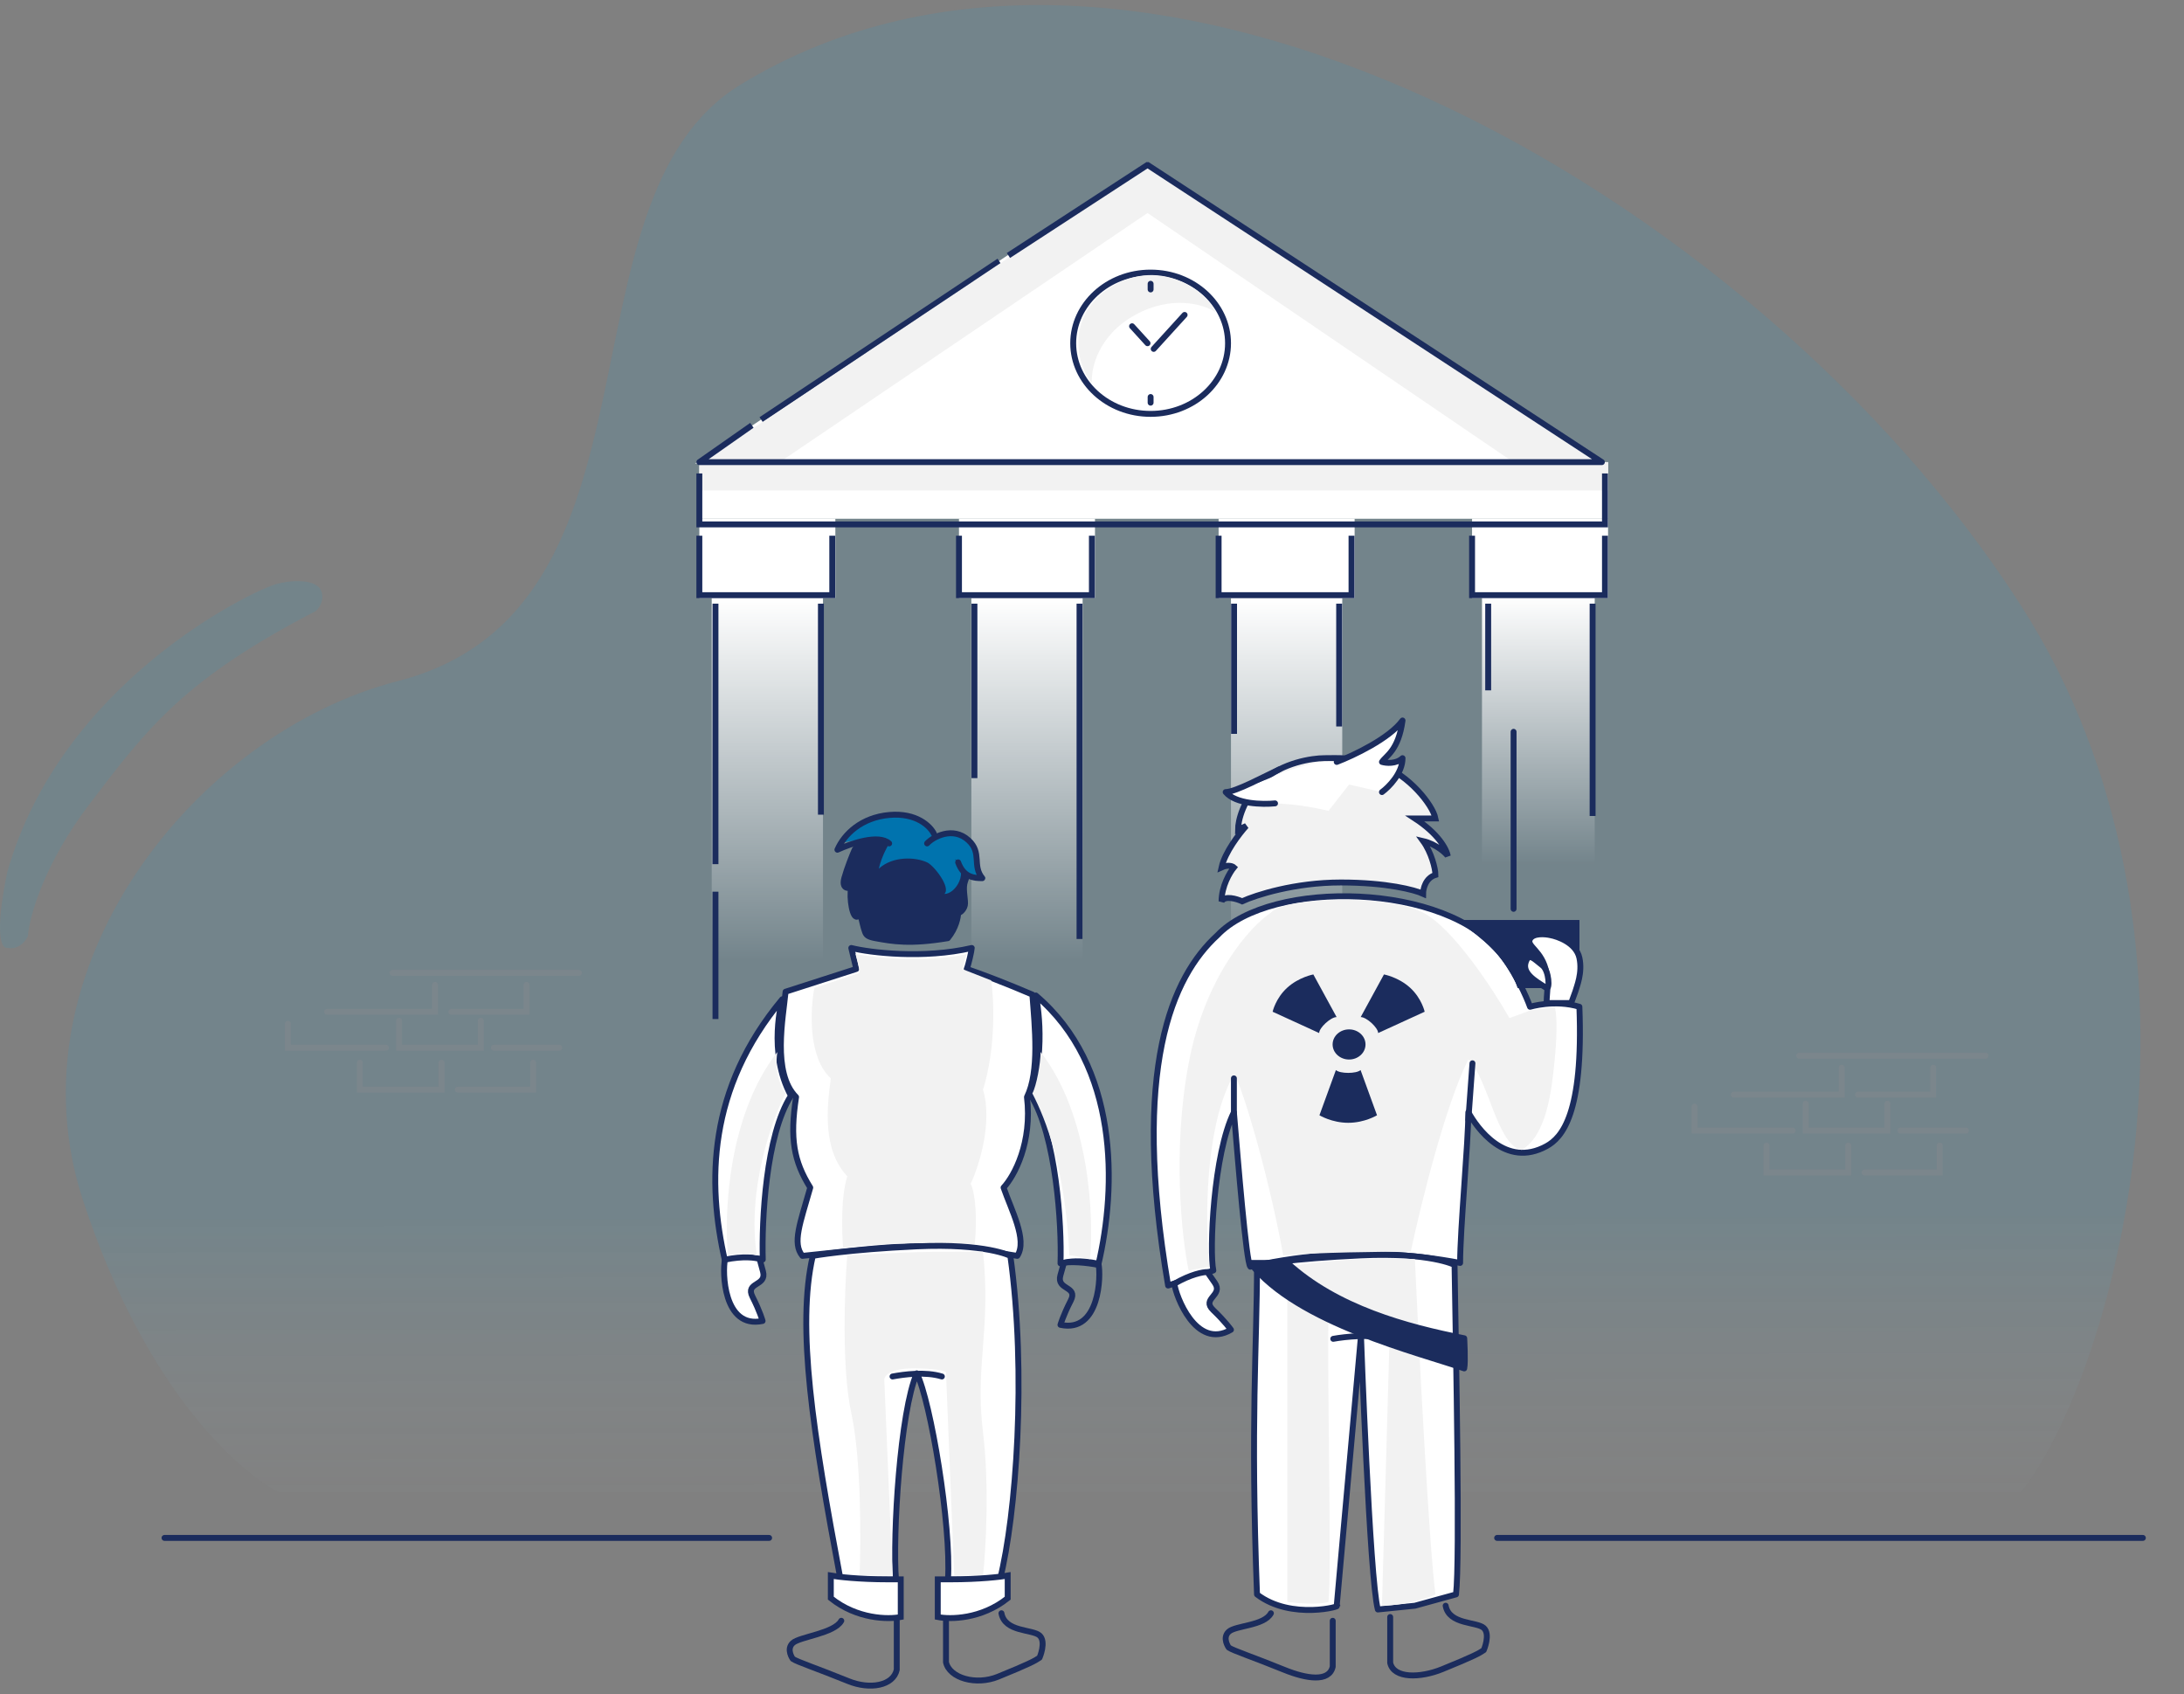 <svg width="370" height="287" viewBox="0 0 370 287" fill="none" xmlns="http://www.w3.org/2000/svg">
<rect x="0" y="0" width="370" height="287" fill="#808080" stroke="none"/>
<path d="M342.369 102.565C378.4 158.771 358.568 232.222 342.369 252.816H47.246C41.814 250.082 25.139 237.116 14.06 203.335C1.191 164.095 33.153 124.182 67.387 115.383C114.77 103.206 93.32 34.034 125.424 14.362C192.316 -26.625 297.331 32.307 342.369 102.565Z" fill="url(#paint0_linear_3927_36549)"/>
<path d="M15.167 136.208C7.363 146.463 4.947 155.436 4.715 158.641C3.6 160.692 1.928 160.777 1.231 160.564C0.302 160.777 -0.999 158.513 1.231 147.745C10.29 115.698 42.342 100.316 46.523 99.034C49.269 98.192 53.013 98.131 54.188 99.674C54.802 100.481 54.885 102.239 53.491 103.52C31.308 114.998 24.987 123.304 15.316 136.012L15.167 136.208Z" fill="#00AEEF" fill-opacity="0.1"/>
<path d="M194.407 27.454L271.044 78.525H117.769L194.407 27.454Z" fill="white"/>
<path d="M169.273 44.238L128.953 71.092" stroke="#1B2C5D"/>
<rect x="118.48" y="78.285" width="153.947" height="9.591" fill="white"/>
<rect x="118.48" y="78.285" width="153.947" height="4.795" fill="#F2F2F2"/>
<rect x="118.48" y="87.876" width="23.04" height="13.427" fill="white"/>
<rect x="120.575" y="101.303" width="18.851" height="61.381" fill="url(#paint1_linear_3927_36549)"/>
<rect x="164.56" y="101.303" width="18.851" height="61.381" fill="url(#paint2_linear_3927_36549)"/>
<rect x="208.545" y="101.303" width="18.851" height="61.381" fill="url(#paint3_linear_3927_36549)"/>
<rect x="251.068" y="100.916" width="19.099" height="45.477" fill="url(#paint4_linear_3927_36549)"/>
<rect x="162.465" y="87.876" width="23.04" height="13.427" fill="white"/>
<path d="M271.38 78.285L194.407 27.934L119.004 78.285H132.095L194.407 36.086L255.671 77.805L271.38 78.285Z" fill="#F2F2F2"/>
<rect x="206.45" y="87.876" width="23.04" height="13.427" fill="white"/>
<rect x="249.388" y="87.876" width="23.04" height="13.427" fill="white"/>
<path d="M170.843 43.279L194.407 27.934L271.38 78.285H118.48L127.382 72.051" stroke="#1B2C5D" stroke-linejoin="round"/>
<path d="M118.48 80.203V88.835H271.904V80.203" stroke="#1B2C5D"/>
<path d="M118.48 90.753V100.823H140.997V90.753" stroke="#1B2C5D"/>
<path d="M162.465 90.753V100.823H184.982V90.753" stroke="#1B2C5D"/>
<path d="M206.45 90.753V100.823H228.966V90.753" stroke="#1B2C5D"/>
<path d="M249.388 90.753V100.823H271.904V90.753" stroke="#1B2C5D"/>
<path d="M121.212 102.262L121.212 146.393" stroke="#1B2C5D"/>
<path d="M121.212 151.057L121.212 172.629" stroke="#1B2C5D"/>
<path d="M139.075 102.262L139.075 138.01" stroke="#1B2C5D"/>
<path d="M165.083 102.262L165.083 131.817" stroke="#1B2C5D"/>
<path d="M182.887 102.262L182.887 159.068" stroke="#1B2C5D"/>
<path d="M209.068 102.262L209.068 124.32" stroke="#1B2C5D"/>
<path d="M252.119 102.262L252.119 116.952" stroke="#1B2C5D"/>
<path d="M226.872 102.262L226.872 123.071" stroke="#1B2C5D"/>
<path d="M269.809 102.262L269.809 138.23" stroke="#1B2C5D"/>
<path d="M253.635 260.529H363.032" stroke="#1B2C5D" stroke-linecap="round"/>
<path d="M27.872 260.529H130.301" stroke="#1B2C5D" stroke-linecap="round"/>
<path d="M247.364 213.947C247.364 208.204 248.757 193.527 248.757 188.422C250.151 190.975 255.029 197.994 261.997 194.165C264.637 192.714 268.268 188.695 267.571 170.555C263.39 169.279 259.209 170.555 259.209 170.555C259.209 170.555 257.669 166.088 254.332 161.621C245.274 149.497 215.31 148.858 206.252 158.43C198.587 165.45 191.62 180.765 197.892 217.776L205.556 215.223C204.859 212.033 205.556 195.442 209.04 188.422C209.737 196.718 211.13 213.947 211.827 214.585C217.402 213.309 230.641 210.757 247.364 213.947Z" fill="white"/>
<path d="M247.364 213.947C247.364 208.204 248.757 193.527 248.757 188.422C250.151 190.975 255.029 197.994 261.997 194.165C264.637 192.714 268.268 188.695 267.571 170.555C263.39 169.279 259.209 170.555 259.209 170.555C259.209 170.555 257.669 166.088 254.332 161.621C245.274 149.497 215.31 148.858 206.252 158.43C198.587 165.45 191.62 180.765 197.892 217.776L205.556 215.223C204.859 212.033 205.556 195.442 209.04 188.422C209.737 196.718 211.13 213.947 211.827 214.585C217.402 213.309 230.641 210.757 247.364 213.947Z" stroke="#1B2C5D" stroke-linejoin="round"/>
<path d="M212.954 270.102C211.827 240.749 212.954 227.986 212.954 214.284C212.954 214.284 218.826 213.209 230.569 212.671C242.312 212.134 246.422 214.284 246.422 214.284C246.667 229.262 247.363 264.359 246.667 270.102L239.699 272.017L233.428 272.655C232.067 267.673 230.639 228.235 230.571 226.337C230.568 226.337 230.565 226.337 230.562 226.337L226.46 272.017C227.634 272.017 218.795 274.569 212.954 270.102Z" fill="white"/>
<path d="M225.872 226.804C227.829 226.445 232.448 225.943 235.266 226.804M212.954 214.284C212.954 227.986 211.827 240.749 212.954 270.102C218.795 274.569 227.634 272.017 226.46 272.017L230.569 226.266C230.569 226.266 232.034 267.55 233.428 272.655L239.699 272.017L246.667 270.102C247.363 264.359 246.667 229.262 246.422 214.284C246.422 214.284 242.312 212.134 230.569 212.671C218.826 213.209 212.954 214.284 212.954 214.284Z" stroke="#1B2C5D" stroke-linecap="round" stroke-linejoin="round"/>
<path d="M218.098 271.378V214.585C227.017 213.054 236.215 213.096 239.699 213.309C240.396 228.624 242.068 261.424 243.183 270.102C239.838 271.633 235.75 272.016 234.124 272.016L235.518 222.881H225.066C224.834 236.069 225.623 265.252 225.066 271.378C223.394 271.889 219.724 271.591 218.098 271.378Z" fill="#F2F2F2"/>
<path d="M225.783 274.569V282.334C225.195 285.022 221.277 284.383 217.562 282.871C212.278 280.72 208.951 279.645 208.168 279.107C208.168 279.107 206.993 277.494 208.168 276.419C209.342 275.343 214.136 275.444 215.31 273.293" stroke="#1B2C5D" stroke-linecap="round" stroke-linejoin="round"/>
<path d="M235.518 273.931V281.695C236.106 284.384 240.61 284.283 244.325 282.771C249.609 280.62 250.588 280.082 251.371 279.545C251.371 279.545 252.545 276.856 251.371 275.781C250.196 274.705 245.499 275.243 244.913 272.017" stroke="#1B2C5D" stroke-linecap="round" stroke-linejoin="round"/>
<path d="M201.375 180.127C204.162 165.322 211.827 156.941 215.311 154.602C217.401 152.049 234.821 151.411 241.092 154.602C246.109 157.154 252.938 167.577 255.725 172.469L259.209 171.193L263.39 170.555C263.622 171.193 263.947 173.873 263.39 179.488C262.832 185.104 261.996 192.251 257.815 194.803C253.635 194.165 252.102 182.551 248.757 179.488C244.855 187.146 240.628 204.375 239.002 212.033C234.124 212.033 222.976 212.16 217.401 212.671C214.614 197.356 209.736 182.041 209.04 182.041C204.023 190.719 204.162 207.353 204.859 214.585L201.375 215.223C200.214 209.693 198.588 194.931 201.375 180.127Z" fill="#F2F2F2"/>
<path d="M208.541 225.269C202.594 228.73 199.178 219.463 198.954 217.469C201.729 215.854 203.833 215.478 204.539 215.493C204.749 215.795 204.287 215.13 205.799 217.308C207.31 219.486 203.455 219.946 205.526 221.927C207.596 223.907 208.541 225.269 208.541 225.269Z" fill="white"/>
<path d="M208.541 225.269C202.594 228.73 199.178 219.463 198.954 217.469C201.729 215.854 203.833 215.478 204.539 215.493C204.749 215.795 204.287 215.13 205.799 217.308C207.31 219.486 203.455 219.946 205.526 221.927C207.596 223.907 208.541 225.269 208.541 225.269Z" stroke="#1B2C5D" stroke-linecap="round" stroke-linejoin="round"/>
<path d="M256.422 153.963V123.972" stroke="#1B2C5D" stroke-linecap="round" stroke-linejoin="round"/>
<path d="M246.667 155.878H267.571V167.364H257.119C257.119 167.364 256.422 164.812 253.635 161.621C250.848 158.43 246.667 155.878 246.667 155.878Z" fill="#1B2C5D"/>
<path d="M248.328 156.378H267.071V166.864H257.48C257.466 166.825 257.451 166.784 257.434 166.739C257.319 166.435 257.138 165.999 256.868 165.464C256.329 164.393 255.435 162.922 254.011 161.292C252.584 159.659 250.811 158.198 249.404 157.152C249.013 156.861 248.65 156.602 248.328 156.378Z" stroke="#1B2C5D"/>
<path d="M267.571 162.259C267.013 159.706 263.854 158.643 262.693 158.43C261.764 158.217 259.767 158.047 259.209 159.068C258.512 160.344 261.3 160.982 261.997 164.811C262.363 166.825 261.996 169.065 261.996 169.916H266.177L266.874 168.002C267.106 167.151 268.128 164.811 267.571 162.259Z" fill="white"/>
<path d="M267.571 162.259C267.013 159.706 263.854 158.643 262.693 158.43C261.764 158.217 259.767 158.047 259.209 159.068C258.512 160.344 261.3 160.982 261.997 164.811C262.363 166.825 261.996 169.065 261.996 169.916H266.177L266.874 168.002C267.106 167.151 268.128 164.811 267.571 162.259Z" stroke="#1B2C5D"/>
<path d="M258.512 162.896C259.07 161.365 259.906 162.471 261.3 163.534C262.465 164.424 262.576 167.717 261.996 167.363C259.906 166.087 257.815 164.811 258.512 162.896Z" fill="white"/>
<path d="M258.512 162.896C259.07 161.365 259.906 162.471 261.3 163.534C262.465 164.424 262.576 167.717 261.996 167.363C259.906 166.087 257.815 164.811 258.512 162.896Z" stroke="#1B2C5D"/>
<path d="M213.917 132.267C217.262 129.204 222.279 128.438 224.369 128.438C226.46 128.438 229.665 128.183 234.124 129.714C238.584 131.246 242.718 136.308 243.183 138.648H239.699C243.601 141.2 245.041 143.753 245.273 145.029C245.041 144.604 243.322 142.987 241.092 142.477C242.486 144.391 243.183 147.156 243.183 148.22C241.51 148.73 241.092 150.559 241.092 151.41C239.699 150.772 234.961 149.496 227.156 149.496C219.352 149.496 212.756 151.623 210.433 152.687C209.504 152.261 207.507 151.666 206.949 152.687C206.949 150.134 208.343 147.794 209.04 146.943C208.807 146.731 208.064 146.433 206.949 146.943C207.507 144.391 209.969 141.2 211.13 139.924L209.736 140.562C209.736 139.073 210.573 135.33 213.917 132.267Z" fill="#F2F2F2"/>
<path d="M213.917 132.267C217.262 129.204 222.279 128.438 224.369 128.438C226.46 128.438 229.665 128.183 234.124 129.714C238.584 131.246 242.718 136.308 243.183 138.648H239.699C243.601 141.2 245.041 143.753 245.273 145.029C245.041 144.604 243.322 142.987 241.092 142.477C242.486 144.391 243.183 147.156 243.183 148.22C241.51 148.73 241.092 150.559 241.092 151.41C239.699 150.772 234.961 149.496 227.156 149.496C219.352 149.496 212.756 151.623 210.433 152.687C209.504 152.261 207.507 151.666 206.949 152.687C206.949 150.134 208.343 147.794 209.04 146.943C208.807 146.731 208.064 146.433 206.949 146.943C207.507 144.391 209.969 141.2 211.13 139.924L209.736 140.562C209.736 139.073 210.573 135.33 213.917 132.267Z" stroke="#1B2C5D"/>
<path d="M234.821 124.61C236.772 123.27 237.443 122.158 237.58 121.616C237.59 121.547 237.6 121.482 237.608 121.419C237.608 121.472 237.6 121.538 237.58 121.616C237.31 123.397 236.432 126.963 234.821 128.438C233.149 129.97 235.982 129.076 237.608 128.438C237.376 129.927 236.354 133.16 234.124 134.181L228.55 132.905L225.066 137.372C225.066 137.372 220.188 136.096 215.311 136.096C210.433 136.096 207.646 134.181 207.646 134.181C215.311 132.267 215.592 131.292 218.795 130.353C222.235 129.344 223.573 128.746 226.46 129.076C230.58 127.734 233.609 125.442 234.821 124.61Z" fill="white"/>
<path d="M216.704 130.353C214.382 131.416 209.318 134.181 207.646 134.181C209.318 136.223 213.917 136.308 216.008 136.096" stroke="#1B2C5D" stroke-linecap="round" stroke-linejoin="round"/>
<path d="M226.46 129.076C229.247 128.012 235.379 125.12 237.608 122.057C236.912 127.162 234.821 128.012 234.124 129.076C234.821 129.289 236.493 129.459 237.608 128.438C237.608 130.99 235.286 133.33 234.124 134.181" stroke="#1B2C5D" stroke-linecap="round" stroke-linejoin="round"/>
<path d="M248.757 189.698L249.454 180.126" stroke="#1B2C5D" stroke-linecap="round" stroke-linejoin="round"/>
<path d="M209.04 189.698V182.679" stroke="#1B2C5D" stroke-linecap="round" stroke-linejoin="round"/>
<path d="M231.337 176.935C231.337 178.345 230.089 179.488 228.55 179.488C227.011 179.488 225.763 178.345 225.763 176.935C225.763 175.526 227.011 174.383 228.55 174.383C230.089 174.383 231.337 175.526 231.337 176.935Z" fill="#1B2C5D"/>
<path d="M226.319 181.274C227.016 181.912 229.803 181.912 230.5 181.274L233.287 188.932C233.287 188.932 231.197 190.208 228.41 190.208C225.623 190.208 223.532 188.932 223.532 188.932L226.319 181.274Z" fill="#1B2C5D"/>
<path d="M233.477 175.002C233.477 174.1 231.506 172.295 230.521 172.295L234.462 165.075C234.462 165.075 236.926 165.527 238.897 167.331C240.868 169.136 241.36 171.392 241.36 171.392L233.477 175.002Z" fill="#1B2C5D"/>
<path d="M223.483 175.002C223.483 174.1 225.454 172.295 226.439 172.295L222.497 165.075C222.497 165.075 220.034 165.527 218.063 167.331C216.092 169.136 215.599 171.392 215.599 171.392L223.483 175.002Z" fill="#1B2C5D"/>
<path d="M218.098 213.946H211.827C219.631 224.156 240.86 229.261 248.06 231.814C248.293 230.75 248.06 226.709 248.06 226.709C238.305 224.794 226.46 221.604 218.098 213.946Z" fill="#1B2C5D" stroke="#1B2C5D" stroke-linecap="round" stroke-linejoin="round"/>
<path d="M122.823 213.595C119.786 200.303 119.882 184.441 132.526 169.279C132.526 169.279 129.976 178.201 134 185.624C129.714 192.316 129.031 206.908 129.225 213.368C127.737 212.937 124.602 213.222 122.823 213.595Z" fill="white" stroke="#1B2C5D" stroke-linecap="round" stroke-linejoin="round"/>
<path d="M129.193 223.778C122.5 225.178 122.369 215.348 122.818 213.394C125.942 212.741 128.03 213.048 128.684 213.283C128.78 213.635 128.569 212.861 129.261 215.395C129.953 217.928 126.203 217.15 127.482 219.673C128.761 222.195 129.193 223.778 129.193 223.778Z" fill="white"/>
<path d="M129.193 223.778C122.5 225.178 122.369 215.348 122.818 213.394C125.942 212.741 128.03 213.048 128.684 213.283C128.78 213.635 128.569 212.861 129.261 215.395C129.953 217.928 126.203 217.15 127.482 219.673C128.761 222.195 129.193 223.778 129.193 223.778Z" stroke="#1B2C5D" stroke-linecap="round" stroke-linejoin="round"/>
<path d="M186.066 214.288C189.194 201.006 189.561 180.578 175.486 168.64C175.486 168.64 177.366 176.935 174.662 185.599C178.906 192.317 179.9 207.565 179.663 214.027C181.155 213.603 184.289 213.906 186.066 214.288Z" fill="white" stroke="#1B2C5D" stroke-linecap="round" stroke-linejoin="round"/>
<path d="M179.657 224.435C186.339 225.871 186.535 216.04 186.099 214.083C182.981 213.413 180.891 213.709 180.236 213.941C180.138 214.293 180.354 213.52 179.645 216.05C178.936 218.58 182.691 217.822 181.396 220.338C180.1 222.854 179.657 224.435 179.657 224.435Z" stroke="#1B2C5D" stroke-linecap="round" stroke-linejoin="round"/>
<path d="M164.628 160.594C156.465 162.488 147.339 161.383 144.221 160.594L145.071 164.145L133.089 168.002C132.664 172.474 130.787 181.743 134.868 185.847C133.785 192.889 134.482 196.717 137.269 201.184C135.569 207.182 134.177 210.601 135.938 212.751C151.791 211.138 156.489 210.063 172.342 212.751C174.103 210.063 171.294 204.921 170.019 201.184C171.861 199.211 174.897 193.527 173.981 185.847C176.107 181.506 175.322 174.009 174.897 168.485C170.475 166.591 166.47 165.066 163.778 164.145C164.061 163.487 164.628 160.988 164.628 160.594Z" fill="white" stroke="#1B2C5D" stroke-linejoin="round"/>
<path d="M140.753 182.678C136.851 179.105 137.269 170.979 137.966 167.363L145.631 164.811C145.631 164.598 145.491 163.662 144.934 161.62C153.853 163.152 161.193 162.258 163.748 161.62L163.051 164.173L167.928 166.087C168.393 169.278 168.765 177.446 166.535 184.593C168.207 190.208 165.838 197.568 164.444 200.546C164.909 201.396 165.699 204.63 165.141 210.756C153.992 210.245 145.631 210.968 142.844 211.394C142.611 208.841 142.426 202.843 143.54 199.269C139.36 194.802 140.056 187.783 140.753 182.678Z" fill="#F2F2F2"/>
<path d="M142.397 267.597C137.7 242.662 134.923 224.795 137.7 212.751C137.7 212.751 143.571 211.676 155.314 211.138C167.057 210.6 171.167 212.751 171.167 212.751C173.944 232.646 172.146 256.664 169.406 267.597H162.066H160.599C161.183 258.501 157.697 237.584 155.349 232.717C155.327 232.718 155.305 232.718 155.283 232.719C152.487 239.255 151.207 260.097 151.791 267.597H142.397Z" fill="white"/>
<path d="M151.205 233.184C153.162 232.826 156.748 232.324 159.567 233.184M137.7 212.751C134.923 224.795 137.7 242.662 142.397 267.597C147.564 267.597 152.966 267.597 151.791 267.597C151.204 260.069 152.496 239.099 155.314 232.646C157.663 237.378 161.186 258.456 160.599 267.597H162.066H169.406C172.146 256.664 173.944 232.646 171.167 212.751C171.167 212.751 167.057 210.6 155.314 211.138C143.571 211.676 137.7 212.751 137.7 212.751Z" stroke="#1B2C5D" stroke-linecap="round" stroke-linejoin="round"/>
<path d="M144.237 239.472C142.565 231.814 143.076 218.413 143.54 212.67C155.386 212.032 156.78 212.032 166.535 212.032C167.928 225.433 165.141 231.176 166.535 242.662C167.65 251.851 166.999 262.657 166.535 266.911H161.657L160.264 232.452C160.031 232.239 158.591 231.814 154.689 231.814C150.787 231.814 149.812 233.09 149.812 233.728L151.205 266.911H145.631C145.863 260.955 145.91 247.129 144.237 239.472Z" fill="#F2F2F2"/>
<path d="M151.922 274.568V282.864C151.335 285.552 147.416 286.297 143.702 284.785C138.417 282.634 135.09 281.559 134.308 281.021C134.308 281.021 133.133 279.408 134.307 278.332C135.481 277.257 141.353 276.719 142.527 274.568" stroke="#1B2C5D" stroke-linecap="round" stroke-linejoin="round"/>
<path d="M160.263 273.292V281.588C160.851 284.276 165.356 285.558 169.071 284.046C174.355 281.895 175.333 281.358 176.116 280.82C176.116 280.82 177.291 278.131 176.116 277.056C174.942 275.981 170.245 276.518 169.658 273.292" stroke="#1B2C5D" stroke-linecap="round" stroke-linejoin="round"/>
<path d="M143.037 148.764C143.504 147.052 144.4 144.84 144.79 143.948C147.128 140.201 154.14 138.596 157.646 142.342C161.387 142.342 163.49 144.84 164.075 146.088V146.097C164.075 146.985 164.075 147.699 163.491 149.3C163.077 150.435 163.491 151.975 163.491 153.046C163.491 153.902 162.712 154.651 162.322 154.651C162.322 155.365 161.972 157.22 160.569 158.933C154.141 160.003 151.219 159.468 148.297 158.933C147 158.695 146.737 158.392 146.544 157.862C145.96 156.257 145.96 154.651 145.375 155.187C144.44 156.043 143.816 151.975 144.206 150.37C143.621 150.548 142.569 150.477 143.037 148.764Z" fill="#1B2C5D"/>
<path d="M143.037 148.764C143.504 147.052 144.4 144.84 144.79 143.948C147.128 140.201 154.14 138.596 157.646 142.342C161.387 142.342 163.49 144.84 164.075 146.088V146.097C164.075 146.985 164.075 147.699 163.491 149.3C163.077 150.435 163.491 151.975 163.491 153.046C163.491 153.902 162.712 154.651 162.322 154.651C162.322 155.365 161.972 157.22 160.569 158.933C154.141 160.003 151.219 159.468 148.297 158.933C147 158.695 146.737 158.392 146.544 157.862C145.96 156.257 145.96 154.651 145.375 155.187C144.44 156.043 143.816 151.975 144.206 150.37C143.621 150.548 142.569 150.477 143.037 148.764Z" stroke="#1B2C5D" stroke-linejoin="round"/>
<path d="M142.453 142.877C148.881 134.85 157.258 139.131 158.232 141.807C159.79 140.737 162.543 140.404 164.66 142.342C165.829 143.413 165.244 147.694 166.997 148.764C163.491 149.3 163.141 145.981 161.738 145.553C164.211 147.694 161.933 151.44 159.985 151.44C161.154 150.37 158.232 146.624 157.063 146.088C155 145.144 151.219 145.018 148.881 147.159C149.349 145.018 150.635 142.877 150.635 142.877C149.466 141.807 143.622 142.342 142.453 142.877Z" fill="#0073AE"/>
<path d="M157.063 142.878C158.037 141.807 161.411 139.902 164.076 142.342C166.413 144.483 164.66 146.624 166.413 148.764C165.05 148.764 163.258 148.657 162.323 146.089" stroke="#1B2C5D" stroke-linecap="round" stroke-linejoin="round"/>
<path d="M158.232 141.271C157.648 140.023 155.31 137.632 150.635 138.06C145.96 138.489 143.038 141.271 141.869 143.947C144.207 142.877 148.882 141.271 150.635 142.877" stroke="#1B2C5D" stroke-linecap="round" stroke-linejoin="round"/>
<path d="M128.211 212.671C126.539 201.44 130.766 189.698 133.088 185.231C132.392 184.38 131.137 181.785 131.695 178.212C123.333 188.932 122.637 205.651 123.333 212.671C124.262 212.458 126.539 212.16 128.211 212.671Z" fill="#F2F2F2"/>
<path d="M181.167 212.671C180.471 197.994 177.22 189.698 174.897 185.231C175.594 183.955 176.291 180.126 176.291 178.212C184.652 188.932 185.348 206.289 184.652 213.309C183.723 213.096 181.864 212.671 181.167 212.671Z" fill="#F2F2F2"/>
<path d="M158.87 267.548H160.96C165.977 267.548 169.554 267.123 170.716 266.91V270.739C166.256 274.312 160.96 274.355 158.87 273.93V267.548Z" fill="white" stroke="#1B2C5D"/>
<path d="M152.599 267.548H150.508C145.492 267.548 141.915 267.123 140.753 266.91V270.739C145.213 274.312 150.508 274.355 152.599 273.93V267.548Z" fill="white" stroke="#1B2C5D"/>
<path d="M65.392 177.492H48.776V173.435" stroke="#85888E" stroke-opacity="0.5" stroke-linecap="round"/>
<path d="M66.5 164.812H98.07" stroke="#85888E" stroke-opacity="0.5" stroke-linecap="round"/>
<path d="M73.7 166.841V171.406H55.422" stroke="#85888E" stroke-opacity="0.5" stroke-linecap="round"/>
<path d="M76.469 171.406H89.208V166.841" stroke="#85888E" stroke-opacity="0.5" stroke-linecap="round"/>
<path d="M77.577 184.593H90.316V180.028" stroke="#85888E" stroke-opacity="0.5" stroke-linecap="round"/>
<path d="M81.454 172.927V177.492H67.607V172.927" stroke="#85888E" stroke-opacity="0.5" stroke-linecap="round"/>
<path d="M74.808 180.028V184.593H60.961V180.028" stroke="#85888E" stroke-opacity="0.5" stroke-linecap="round"/>
<path d="M83.669 177.492H94.747" stroke="#85888E" stroke-opacity="0.5" stroke-linecap="round"/>
<path d="M208.045 58.145C208.045 64.714 202.215 70.113 194.93 70.113C187.645 70.113 181.816 64.714 181.816 58.145C181.816 51.575 187.645 46.177 194.93 46.177C202.215 46.177 208.045 51.575 208.045 58.145Z" fill="white" stroke="#1B2C5D"/>
<path d="M192.313 53.349C186.029 56.802 184.807 62.46 184.982 64.858C182.363 61.98 180.618 53.828 187.6 49.033C195.978 43.279 204.356 49.033 205.927 52.87C204.007 51.591 198.596 49.896 192.313 53.349Z" fill="#F2F2F2"/>
<path d="M200.69 53.35L195.454 59.104" stroke="#1B2C5D" stroke-linecap="round" stroke-linejoin="round"/>
<path d="M191.789 55.268L194.407 58.145" stroke="#1B2C5D" stroke-linecap="round" stroke-linejoin="round"/>
<path d="M194.93 48.074L194.93 49.033" stroke="#1B2C5D" stroke-linecap="round"/>
<path d="M194.93 67.256L194.93 68.215" stroke="#1B2C5D" stroke-linecap="round"/>
<path d="M303.697 191.53H287.081V187.473" stroke="#85888E" stroke-opacity="0.5" stroke-linecap="round"/>
<path d="M304.805 178.85H336.375" stroke="#85888E" stroke-opacity="0.5" stroke-linecap="round"/>
<path d="M312.005 180.879V185.444H293.727" stroke="#85888E" stroke-opacity="0.5" stroke-linecap="round"/>
<path d="M314.774 185.444H327.513V180.879" stroke="#85888E" stroke-opacity="0.5" stroke-linecap="round"/>
<path d="M315.882 198.631H328.621V194.066" stroke="#85888E" stroke-opacity="0.5" stroke-linecap="round"/>
<path d="M319.759 186.965V191.53H305.912V186.965" stroke="#85888E" stroke-opacity="0.5" stroke-linecap="round"/>
<path d="M313.113 194.066V198.631H299.266V194.066" stroke="#85888E" stroke-opacity="0.5" stroke-linecap="round"/>
<path d="M321.974 191.53H333.052" stroke="#85888E" stroke-opacity="0.5" stroke-linecap="round"/>
<defs>
<linearGradient id="paint0_linear_3927_36549" x1="186.394" y1="103.495" x2="186.686" y2="302.008" gradientUnits="userSpaceOnUse">
<stop offset="0.513" stop-color="#00AEEF" stop-opacity="0.1"/>
<stop offset="0.795" stop-color="#EDEDED" stop-opacity="0"/>
</linearGradient>
<linearGradient id="paint1_linear_3927_36549" x1="130" y1="101.303" x2="130" y2="162.683" gradientUnits="userSpaceOnUse">
<stop stop-color="white"/>
<stop offset="1" stop-color="white" stop-opacity="0"/>
</linearGradient>
<linearGradient id="paint2_linear_3927_36549" x1="173.985" y1="101.303" x2="173.985" y2="162.683" gradientUnits="userSpaceOnUse">
<stop stop-color="white"/>
<stop offset="1" stop-color="white" stop-opacity="0"/>
</linearGradient>
<linearGradient id="paint3_linear_3927_36549" x1="217.97" y1="101.303" x2="217.97" y2="162.683" gradientUnits="userSpaceOnUse">
<stop stop-color="white"/>
<stop offset="1" stop-color="white" stop-opacity="0"/>
</linearGradient>
<linearGradient id="paint4_linear_3927_36549" x1="260.618" y1="100.916" x2="260.618" y2="146.393" gradientUnits="userSpaceOnUse">
<stop stop-color="white"/>
<stop offset="1" stop-color="white" stop-opacity="0"/>
</linearGradient>
</defs>
</svg>
